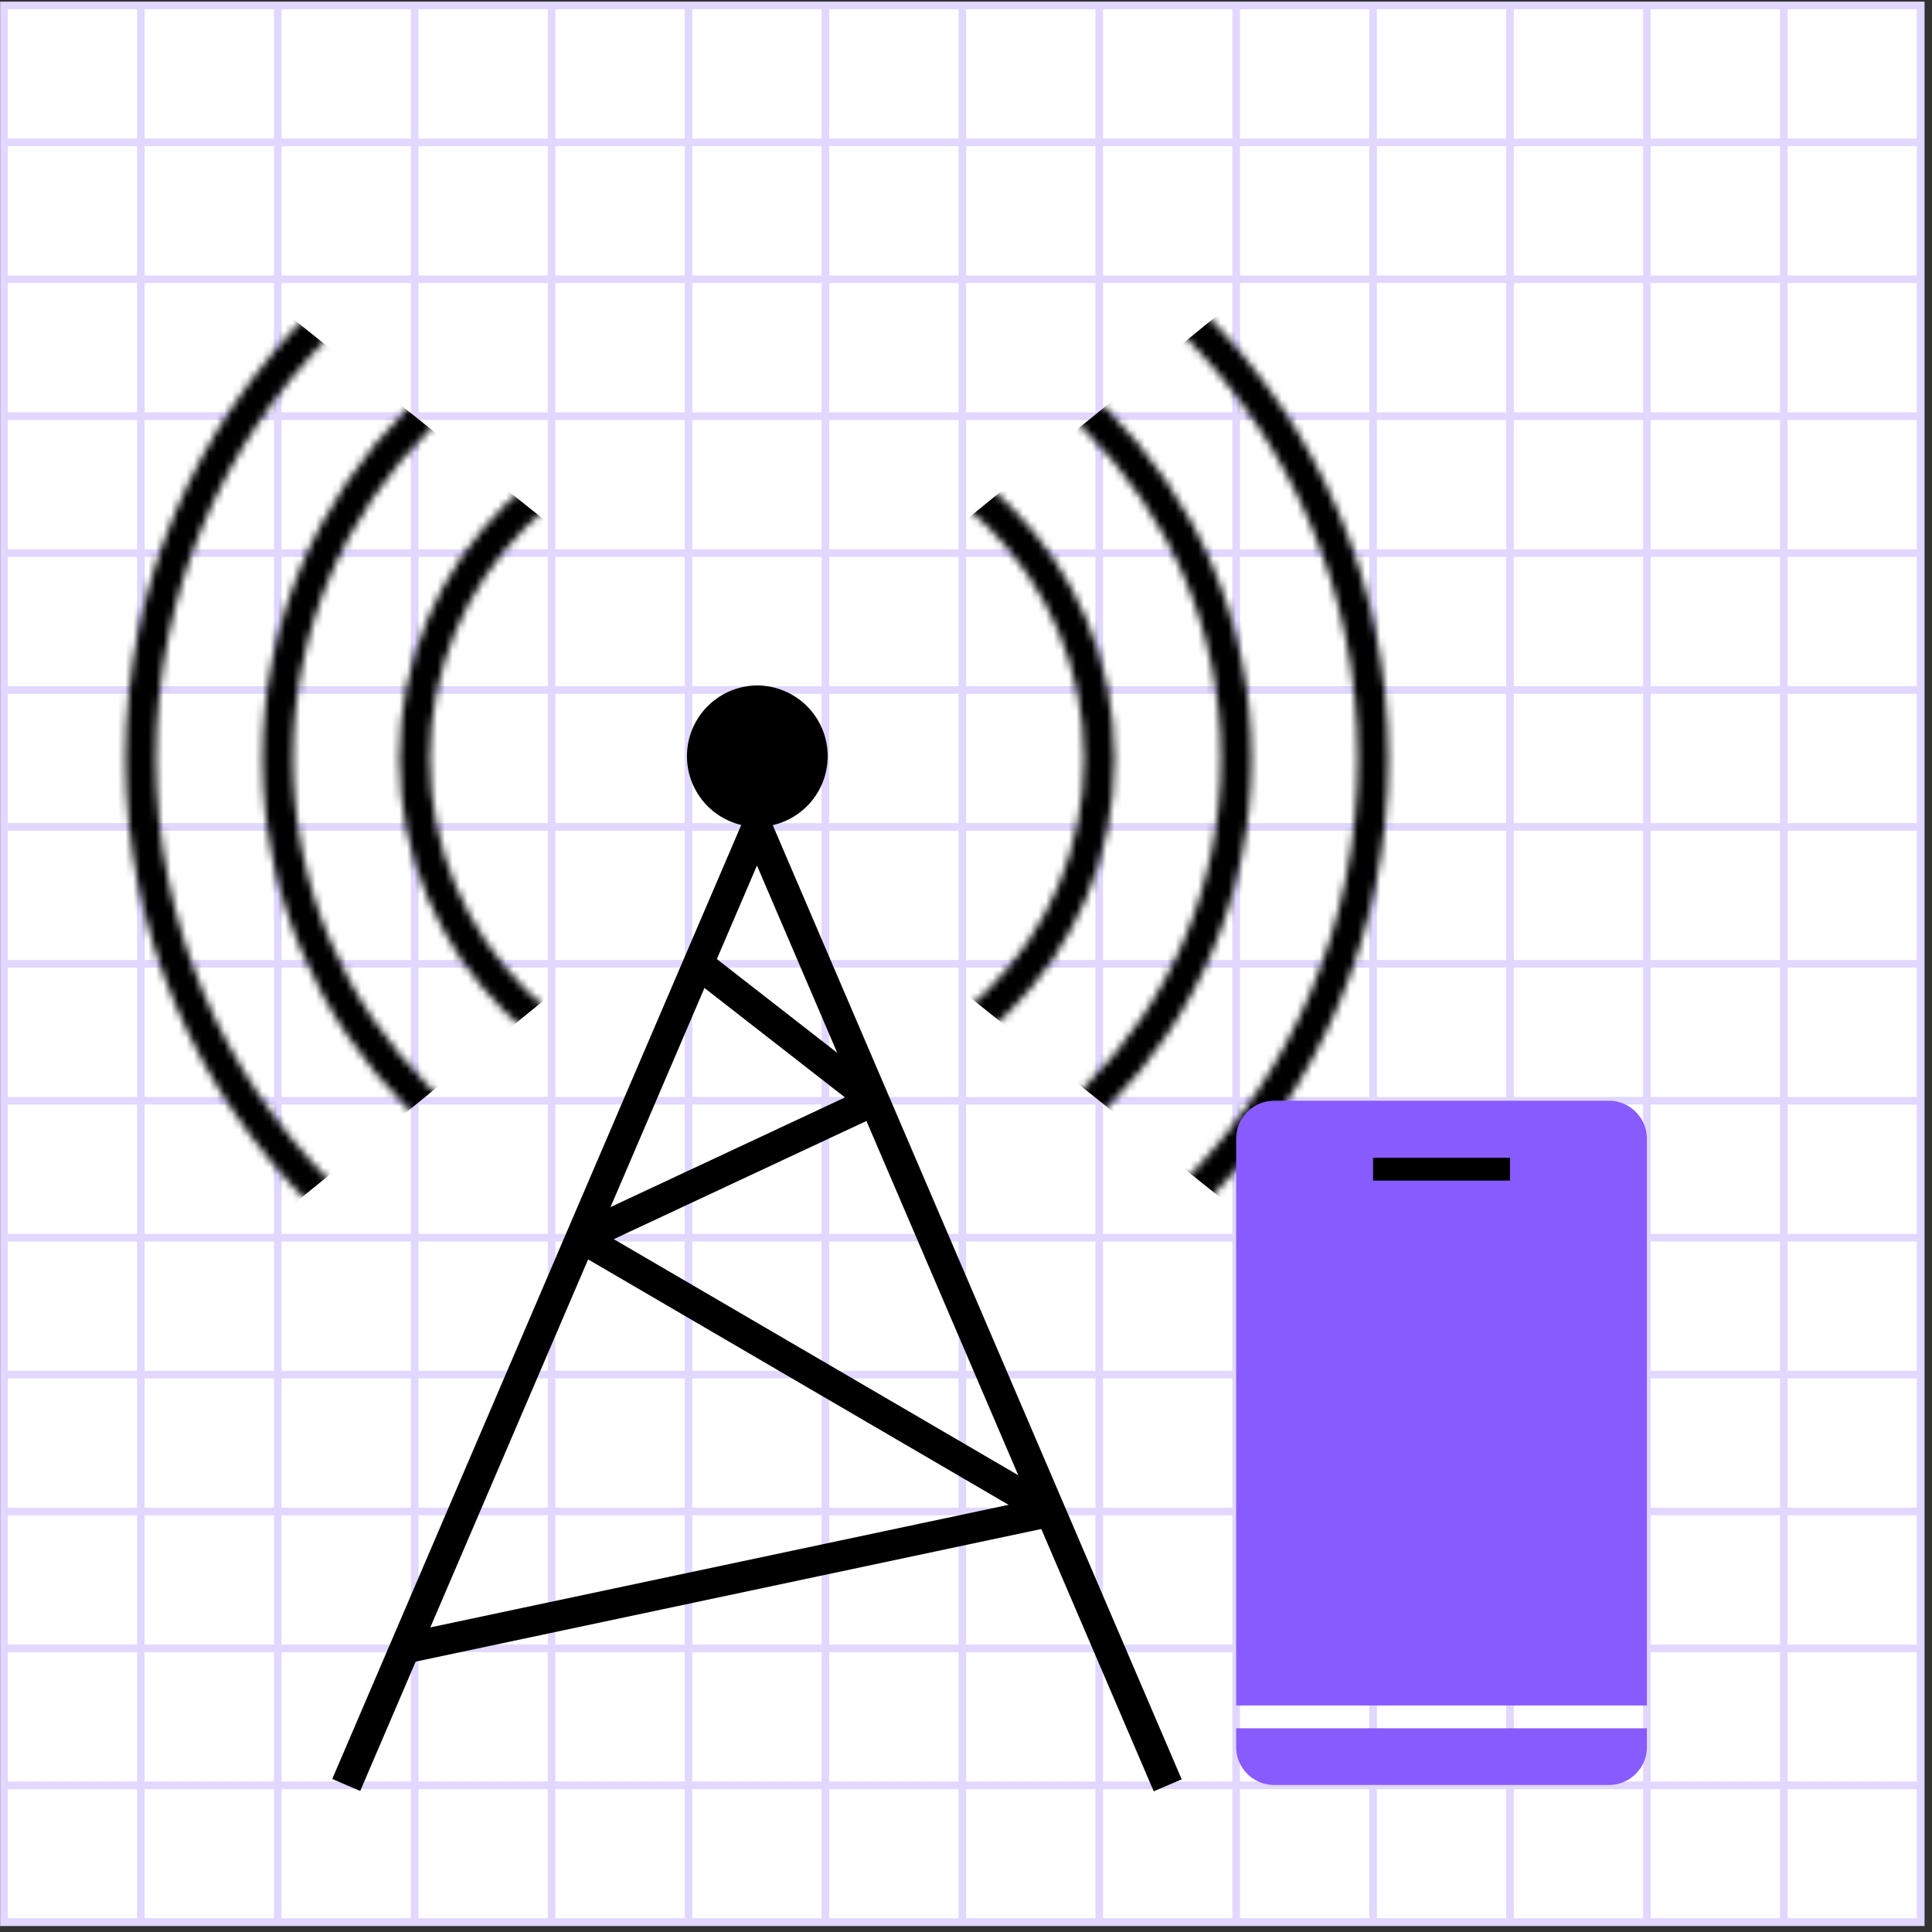 <svg xmlns="http://www.w3.org/2000/svg" fill="none" viewBox="0 0 254 254"><rect x="0" y="0" width="254" height="254" fill="#333333" stroke="none"/><g clip-path="url(#a)"><path fill="#fff" d="M.518.715h252v252h-252z"/><path stroke="#E1D7FF" d="M.518.715h18v18h-18zM18.518.715h18v18h-18zM36.518.715h18v18h-18zM54.518.715h18v18h-18zM72.518.715h18v18h-18zM90.518.715h18v18h-18zM108.518.715h18v18h-18zM126.518.715h18v18h-18zM144.518.715h18v18h-18zM162.518.715h18v18h-18zM180.518.715h18v18h-18zM198.518.715h18v18h-18zM216.518.715h18v18h-18zM234.518.715h18v18h-18zM.518 18.715h18v18h-18zM18.518 18.715h18v18h-18zM36.518 18.715h18v18h-18zM54.518 18.715h18v18h-18zM72.518 18.715h18v18h-18zM90.518 18.715h18v18h-18zM108.518 18.715h18v18h-18zM126.518 18.715h18v18h-18zM144.518 18.715h18v18h-18zM162.518 18.715h18v18h-18zM180.518 18.715h18v18h-18zM198.518 18.715h18v18h-18zM216.518 18.715h18v18h-18zM234.518 18.715h18v18h-18zM.518 36.715h18v18h-18zM18.518 36.715h18v18h-18zM36.518 36.715h18v18h-18zM54.518 36.715h18v18h-18zM72.518 36.715h18v18h-18zM90.518 36.715h18v18h-18zM108.518 36.715h18v18h-18zM126.518 36.715h18v18h-18zM144.518 36.715h18v18h-18zM162.518 36.715h18v18h-18zM180.518 36.715h18v18h-18zM198.518 36.715h18v18h-18zM216.518 36.715h18v18h-18zM234.518 36.715h18v18h-18zM.518 54.715h18v18h-18zM18.518 54.715h18v18h-18zM36.518 54.715h18v18h-18zM54.518 54.715h18v18h-18zM72.518 54.715h18v18h-18zM90.518 54.715h18v18h-18zM108.518 54.715h18v18h-18zM126.518 54.715h18v18h-18zM144.518 54.715h18v18h-18zM162.518 54.715h18v18h-18zM180.518 54.715h18v18h-18zM198.518 54.715h18v18h-18zM216.518 54.715h18v18h-18zM234.518 54.715h18v18h-18zM.518 72.715h18v18h-18zM18.518 72.715h18v18h-18zM36.518 72.715h18v18h-18zM54.518 72.715h18v18h-18zM72.518 72.715h18v18h-18zM90.518 72.715h18v18h-18zM108.518 72.715h18v18h-18zM126.518 72.715h18v18h-18zM144.518 72.715h18v18h-18zM162.518 72.715h18v18h-18zM180.518 72.715h18v18h-18zM198.518 72.715h18v18h-18zM216.518 72.715h18v18h-18zM234.518 72.715h18v18h-18zM.518 90.715h18v18h-18zM18.518 90.715h18v18h-18zM36.518 90.715h18v18h-18zM54.518 90.715h18v18h-18zM72.518 90.715h18v18h-18zM90.518 90.715h18v18h-18zM108.518 90.715h18v18h-18zM126.518 90.715h18v18h-18zM144.518 90.715h18v18h-18zM162.518 90.715h18v18h-18zM180.518 90.715h18v18h-18zM198.518 90.715h18v18h-18zM216.518 90.715h18v18h-18zM234.518 90.715h18v18h-18zM.518 108.715h18v18h-18zM18.518 108.715h18v18h-18zM36.518 108.715h18v18h-18zM54.518 108.715h18v18h-18zM72.518 108.715h18v18h-18zM90.518 108.715h18v18h-18zM108.518 108.715h18v18h-18zM126.518 108.715h18v18h-18zM144.518 108.715h18v18h-18zM162.518 108.715h18v18h-18zM180.518 108.715h18v18h-18zM198.518 108.715h18v18h-18zM216.518 108.715h18v18h-18zM234.518 108.715h18v18h-18zM.518 126.715h18v18h-18zM18.518 126.715h18v18h-18zM36.518 126.715h18v18h-18zM54.518 126.715h18v18h-18zM72.518 126.715h18v18h-18zM90.518 126.715h18v18h-18zM108.518 126.715h18v18h-18zM126.518 126.715h18v18h-18zM144.518 126.715h18v18h-18zM162.518 126.715h18v18h-18zM180.518 126.715h18v18h-18zM198.518 126.715h18v18h-18zM216.518 126.715h18v18h-18zM234.518 126.715h18v18h-18zM.518 144.715h18v18h-18zM18.518 144.715h18v18h-18zM36.518 144.715h18v18h-18zM54.518 144.715h18v18h-18zM72.518 144.715h18v18h-18zM90.518 144.715h18v18h-18zM108.518 144.715h18v18h-18zM126.518 144.715h18v18h-18zM144.518 144.715h18v18h-18zM162.518 144.715h18v18h-18zM180.518 144.715h18v18h-18zM198.518 144.715h18v18h-18zM216.518 144.715h18v18h-18zM234.518 144.715h18v18h-18zM.518 162.715h18v18h-18zM18.518 162.715h18v18h-18zM36.518 162.715h18v18h-18zM54.518 162.715h18v18h-18zM72.518 162.715h18v18h-18zM90.518 162.715h18v18h-18zM108.518 162.715h18v18h-18zM126.518 162.715h18v18h-18zM144.518 162.715h18v18h-18zM162.518 162.715h18v18h-18zM180.518 162.715h18v18h-18zM198.518 162.715h18v18h-18zM216.518 162.715h18v18h-18zM234.518 162.715h18v18h-18zM.518 180.715h18v18h-18zM18.518 180.715h18v18h-18zM36.518 180.715h18v18h-18zM54.518 180.715h18v18h-18zM72.518 180.715h18v18h-18zM90.518 180.715h18v18h-18zM108.518 180.715h18v18h-18zM126.518 180.715h18v18h-18zM144.518 180.715h18v18h-18zM162.518 180.715h18v18h-18zM180.518 180.715h18v18h-18zM198.518 180.715h18v18h-18zM216.518 180.715h18v18h-18zM234.518 180.715h18v18h-18zM.518 198.715h18v18h-18zM18.518 198.715h18v18h-18zM36.518 198.715h18v18h-18zM54.518 198.715h18v18h-18zM72.518 198.715h18v18h-18zM90.518 198.715h18v18h-18zM108.518 198.715h18v18h-18zM126.518 198.715h18v18h-18zM144.518 198.715h18v18h-18zM162.518 198.715h18v18h-18zM180.518 198.715h18v18h-18zM198.518 198.715h18v18h-18zM216.518 198.715h18v18h-18zM234.518 198.715h18v18h-18zM.518 216.715h18v18h-18zM18.518 216.715h18v18h-18zM36.518 216.715h18v18h-18zM54.518 216.715h18v18h-18zM72.518 216.715h18v18h-18zM90.518 216.715h18v18h-18zM108.518 216.715h18v18h-18zM126.518 216.715h18v18h-18zM144.518 216.715h18v18h-18zM162.518 216.715h18v18h-18zM180.518 216.715h18v18h-18zM198.518 216.715h18v18h-18zM216.518 216.715h18v18h-18zM234.518 216.715h18v18h-18zM.518 234.715h18v18h-18zM18.518 234.715h18v18h-18zM36.518 234.715h18v18h-18zM54.518 234.715h18v18h-18zM72.518 234.715h18v18h-18zM90.518 234.715h18v18h-18zM108.518 234.715h18v18h-18zM126.518 234.715h18v18h-18zM144.518 234.715h18v18h-18zM162.518 234.715h18v18h-18zM180.518 234.715h18v18h-18zM198.518 234.715h18v18h-18zM216.518 234.715h18v18h-18zM234.518 234.715h18v18h-18z"/><mask id="b" width="167" height="167" x="16" y="16" maskUnits="userSpaceOnUse" style="mask-type:alpha"><circle cx="99.518" cy="99.715" r="45" stroke="#000" stroke-width="4"/><circle cx="99.518" cy="99.715" r="81" stroke="#000" stroke-width="4"/><circle cx="99.518" cy="99.715" r="63" stroke="#000" stroke-width="4"/></mask><g mask="url(#b)"><path fill="#000" d="m9.518 18.715 90 72v18l-90 73.25V18.715Z"/></g><mask id="c" width="167" height="167" x="16" y="16" maskUnits="userSpaceOnUse" style="mask-type:alpha"><circle cx="99.518" cy="99.715" r="45" stroke="#000" stroke-width="4" transform="rotate(-180 99.518 99.715)"/><circle cx="99.518" cy="99.715" r="81" stroke="#000" stroke-width="4" transform="rotate(-180 99.518 99.715)"/><circle cx="99.518" cy="99.715" r="63" stroke="#000" stroke-width="4" transform="rotate(-180 99.518 99.715)"/></mask><g mask="url(#c)"><path fill="#000" d="m189.518 180.715-90-72v-18l90-73.25v163.25Z"/></g><path fill="#000" d="M99.518 108.715a9.298 9.298 0 1 0 0-18.597 9.299 9.299 0 0 0 0 18.597Z"/><path stroke="#000" stroke-miterlimit="10" stroke-width="4" d="m99.518 108.715 54 126M45.518 234.671l54-125.956"/><path stroke="#000" stroke-linejoin="bevel" stroke-miterlimit="10" stroke-width="4" d="m91.795 126.715 23.098 17.992-38.504 18.008 61.691 36.008-84.879 17.992"/><path fill="#875BFE" fill-rule="evenodd" d="M167.518 144.715a5 5 0 0 0-5 5v74.5h53.999v-74.5a5 5 0 0 0-5-5h-43.999Zm48.999 82.5h-53.999v2.456a5 5 0 0 0 5 5h43.999a5 5 0 0 0 5-5v-2.456Z" clip-rule="evenodd"/><path stroke="#000" stroke-width="3" d="M180.518 153.715h18"/></g><path stroke="#E1D7FF" d="M.518.715h252v252h-252z"/><defs><clipPath id="a"><path fill="#fff" d="M.518.715h252v252h-252z"/></clipPath></defs></svg>